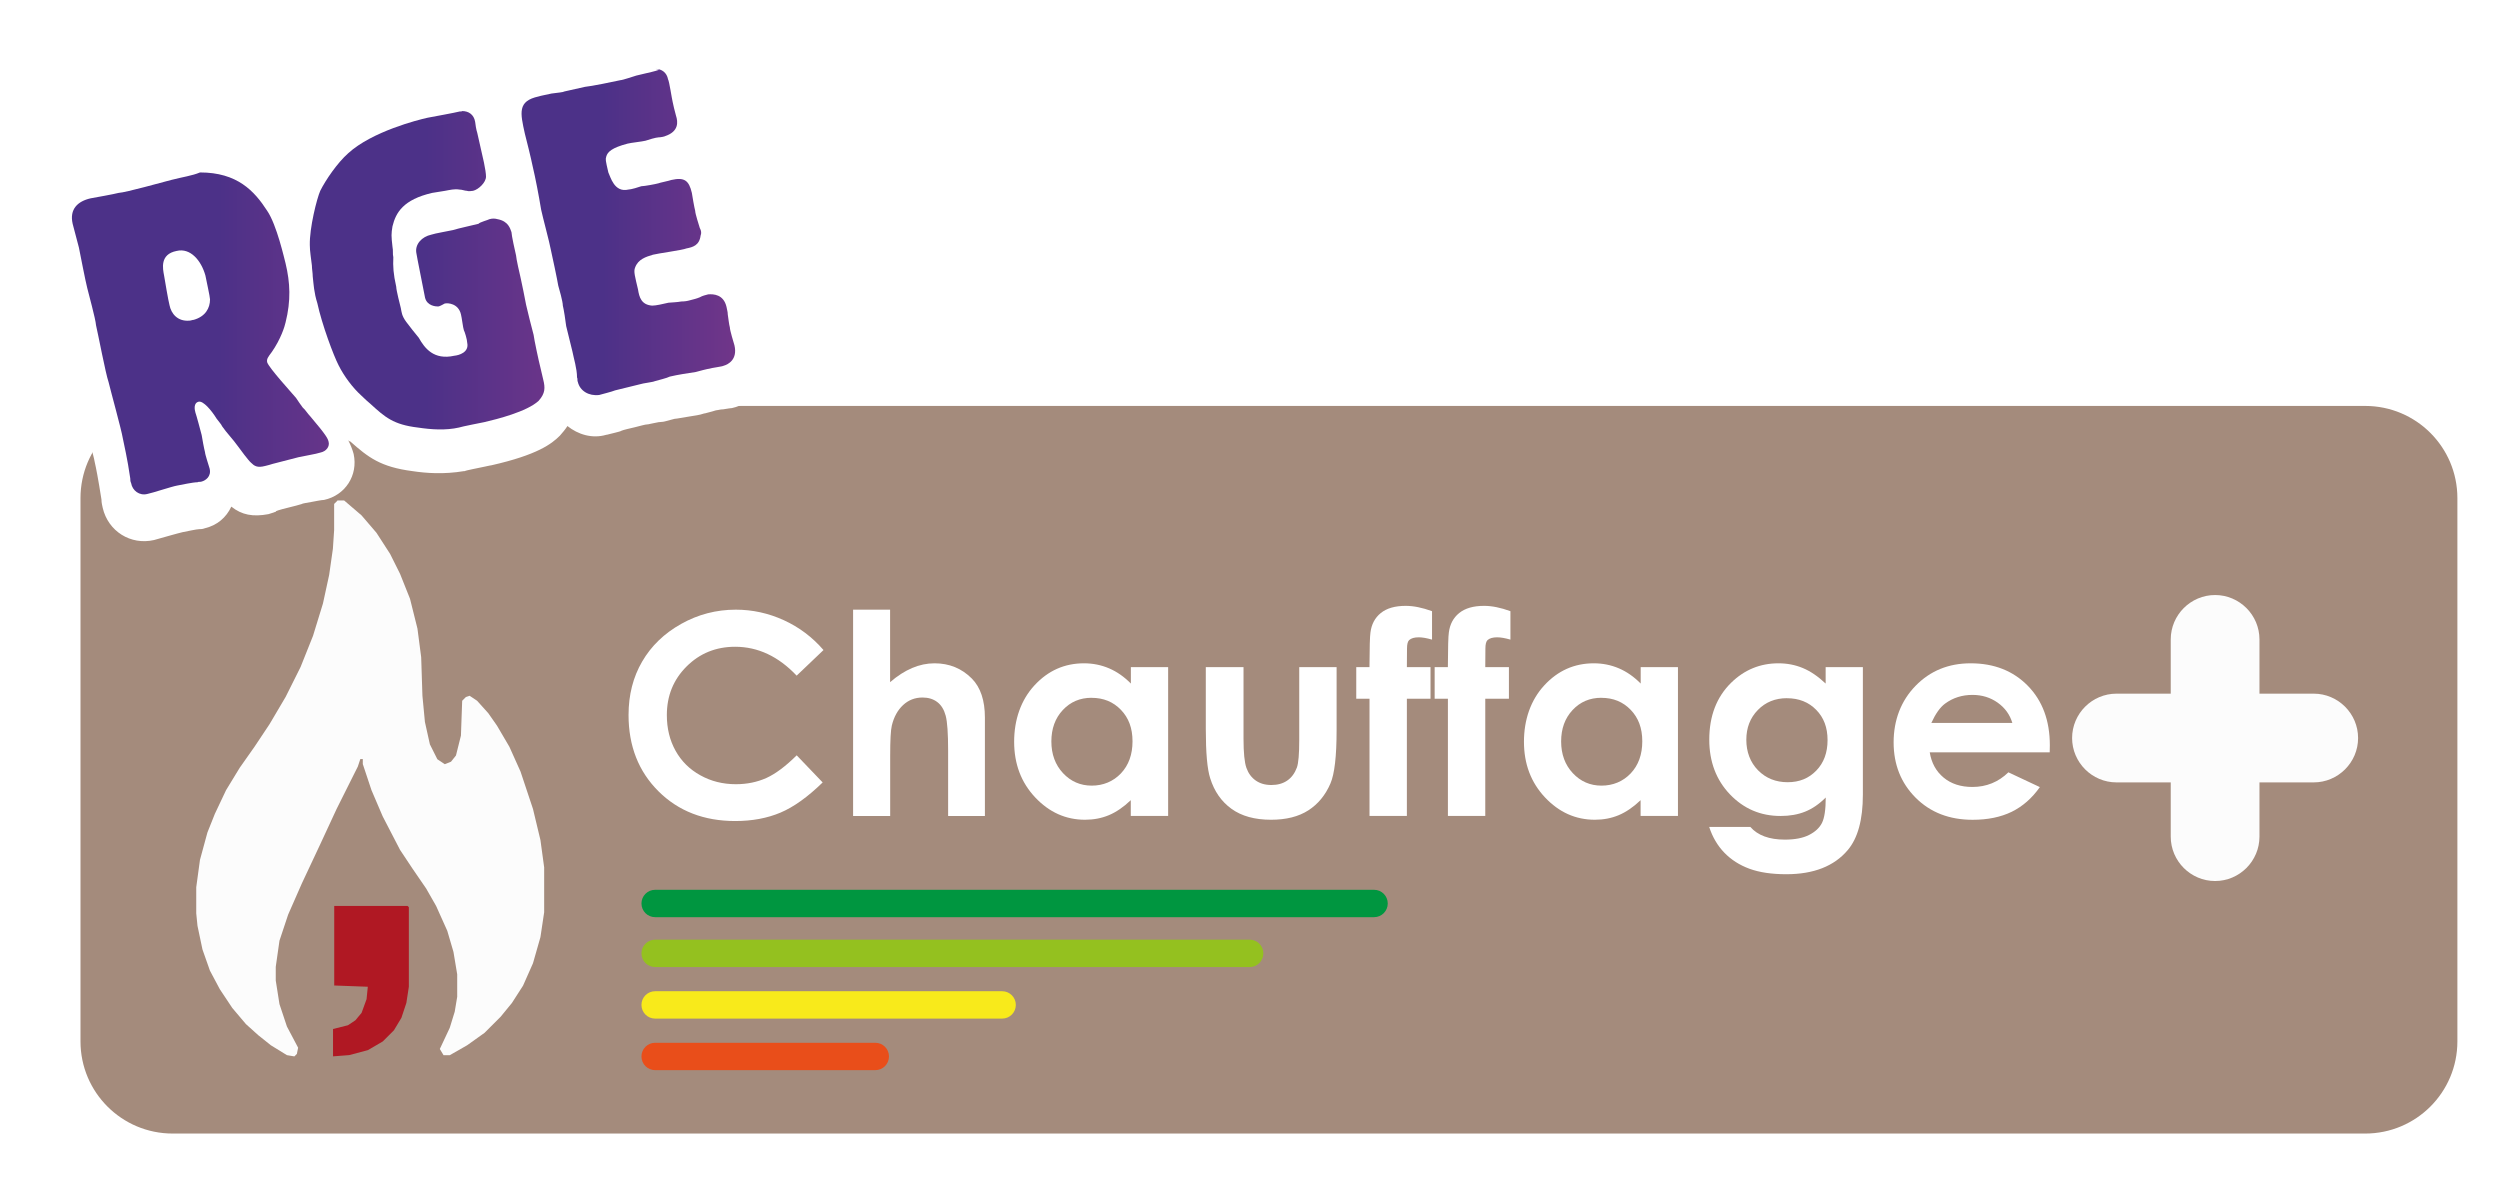 <svg role="img" aria-label="Logo Chauffage plus RGE" width="528" height="250" viewBox="0 0 528 250" fill="none" xmlns="http://www.w3.org/2000/svg" class="label-chauffage-plus-rge"><path d="M499.538 85.734H36.462C25.713 85.734 17 94.448 17 105.196V219.944C17 230.693 25.713 239.406 36.462 239.406H499.538C510.287 239.406 519 230.693 519 219.944V105.196C519 94.448 510.287 85.734 499.538 85.734Z" fill="#A48B7C"></path><path d="M488.659 146.5H477.199V135.041C477.199 129.887 472.983 125.67 467.829 125.67C462.676 125.67 458.459 129.887 458.459 135.041V146.5H446.999C441.846 146.5 437.629 150.717 437.629 155.871C437.629 161.024 441.846 165.241 446.999 165.241H458.459V176.701C458.459 181.854 462.676 186.071 467.829 186.071C472.983 186.071 477.199 181.854 477.199 176.701V165.241H488.659C493.813 165.241 498.029 161.024 498.029 155.871C498.029 150.717 493.813 146.5 488.659 146.5Z" fill="#FCFCFC"></path><path d="M173.914 137.298L168.254 142.696C164.403 138.629 160.074 136.596 155.267 136.596C151.21 136.596 147.79 137.983 145.007 140.756C142.224 143.53 140.837 146.95 140.837 151.026C140.837 153.856 141.455 156.376 142.683 158.569C143.91 160.771 145.653 162.495 147.911 163.741C150.16 164.997 152.662 165.625 155.417 165.625C157.759 165.625 159.905 165.184 161.854 164.313C163.794 163.432 165.93 161.839 168.263 159.525L173.745 165.25C170.606 168.314 167.636 170.441 164.843 171.622C162.051 172.802 158.865 173.402 155.286 173.402C148.68 173.402 143.273 171.303 139.066 167.115C134.859 162.926 132.75 157.557 132.75 151.007C132.75 146.772 133.706 143.005 135.627 139.716C137.538 136.427 140.284 133.775 143.863 131.77C147.433 129.765 151.285 128.762 155.407 128.762C158.912 128.762 162.285 129.502 165.537 130.983C168.779 132.463 171.58 134.572 173.932 137.298H173.914Z" fill="white"></path><path d="M180.154 128.762H187.988V144.073C189.524 142.743 191.08 141.749 192.635 141.084C194.2 140.419 195.774 140.091 197.377 140.091C200.497 140.091 203.13 141.168 205.266 143.324C207.094 145.188 208.012 147.934 208.012 151.56V172.334H200.244V158.55C200.244 154.914 200.075 152.441 199.729 151.157C199.382 149.864 198.792 148.908 197.948 148.271C197.114 147.634 196.074 147.315 194.847 147.315C193.244 147.315 191.876 147.849 190.733 148.908C189.59 149.967 188.794 151.41 188.353 153.237C188.119 154.184 188.006 156.339 188.006 159.712V172.334H180.173V128.772L180.154 128.762Z" fill="white"></path><path d="M238.821 140.897H246.711V172.325H238.821V168.998C237.284 170.46 235.738 171.519 234.192 172.165C232.646 172.812 230.969 173.13 229.16 173.13C225.103 173.13 221.589 171.556 218.628 168.408C215.667 165.259 214.187 161.343 214.187 156.667C214.187 151.991 215.621 147.84 218.488 144.739C221.355 141.637 224.831 140.091 228.936 140.091C230.819 140.091 232.59 140.447 234.249 141.159C235.907 141.871 237.434 142.94 238.84 144.364V140.897H238.821ZM230.538 147.372C228.102 147.372 226.078 148.234 224.466 149.958C222.854 151.682 222.049 153.893 222.049 156.592C222.049 159.291 222.873 161.539 224.513 163.292C226.153 165.044 228.177 165.925 230.575 165.925C232.974 165.925 235.101 165.063 236.741 163.339C238.371 161.614 239.187 159.356 239.187 156.564C239.187 153.772 238.371 151.616 236.741 149.92C235.111 148.224 233.049 147.381 230.547 147.381L230.538 147.372Z" fill="white"></path><path d="M254.657 140.897H262.631V156.03C262.631 158.972 262.837 161.024 263.24 162.168C263.643 163.311 264.299 164.201 265.198 164.838C266.098 165.475 267.204 165.794 268.515 165.794C269.827 165.794 270.942 165.485 271.861 164.857C272.779 164.229 273.453 163.311 273.903 162.102C274.231 161.193 274.4 159.263 274.4 156.292V140.897H282.29V154.212C282.29 159.703 281.859 163.461 280.987 165.475C279.928 167.94 278.363 169.832 276.311 171.154C274.25 172.475 271.636 173.131 268.45 173.131C265.002 173.131 262.219 172.362 260.082 170.816C257.946 169.27 256.456 167.124 255.594 164.37C254.975 162.467 254.666 159 254.666 153.969V140.878L254.657 140.897Z" fill="white"></path><path d="M286.431 140.897H289.233C289.252 136.774 289.317 134.338 289.439 133.588C289.655 131.855 290.376 130.487 291.622 129.475C292.869 128.463 294.621 127.957 296.898 127.957C298.538 127.957 300.383 128.331 302.445 129.081V135.087C301.311 134.759 300.374 134.6 299.643 134.6C298.716 134.6 298.041 134.797 297.619 135.181C297.31 135.471 297.16 136.071 297.16 136.971L297.132 140.897H302.126V147.568H297.132V172.325H289.242V147.568H286.441V140.897H286.431Z" fill="white"></path><path d="M302.988 140.897H305.79C305.809 136.774 305.874 134.338 305.996 133.588C306.212 131.855 306.933 130.487 308.18 129.475C309.426 128.463 311.178 127.957 313.455 127.957C315.095 127.957 316.941 128.331 319.002 129.081V135.087C317.868 134.759 316.931 134.6 316.2 134.6C315.273 134.6 314.598 134.797 314.176 135.181C313.867 135.471 313.717 136.071 313.717 136.971L313.689 140.897H318.684V147.568H313.689V172.325H305.799V147.568H302.998V140.897H302.988Z" fill="white"></path><path d="M346.494 140.897H354.384V172.325H346.494V168.998C344.958 170.46 343.411 171.519 341.865 172.165C340.319 172.812 338.642 173.13 336.834 173.13C332.776 173.13 329.262 171.556 326.301 168.408C323.34 165.259 321.86 161.343 321.86 156.667C321.86 151.991 323.294 147.84 326.161 144.739C329.028 141.637 332.505 140.091 336.609 140.091C338.492 140.091 340.263 140.447 341.922 141.159C343.58 141.871 345.107 142.94 346.513 144.364V140.897H346.494ZM338.202 147.372C335.765 147.372 333.741 148.234 332.13 149.958C330.518 151.682 329.712 153.893 329.712 156.592C329.712 159.291 330.537 161.539 332.177 163.292C333.816 165.044 335.84 165.925 338.239 165.925C340.638 165.925 342.765 165.063 344.405 163.339C346.035 161.614 346.85 159.356 346.85 156.564C346.85 153.772 346.035 151.616 344.405 149.92C342.774 148.224 340.713 147.381 338.211 147.381L338.202 147.372Z" fill="white"></path><path d="M385.577 140.897H393.439V167.818C393.439 173.13 392.371 177.038 390.234 179.549C387.367 182.941 383.038 184.637 377.266 184.637C374.183 184.637 371.597 184.253 369.498 183.485C367.399 182.716 365.628 181.582 364.185 180.093C362.742 178.603 361.674 176.785 360.981 174.648H369.676C370.445 175.539 371.438 176.204 372.656 176.654C373.874 177.103 375.308 177.328 376.957 177.328C379.075 177.328 380.78 177 382.073 176.344C383.366 175.689 384.275 174.845 384.8 173.805C385.324 172.765 385.596 170.975 385.596 168.436C384.209 169.823 382.757 170.816 381.23 171.425C379.712 172.034 377.988 172.334 376.057 172.334C371.841 172.334 368.28 170.816 365.366 167.771C362.461 164.725 360.999 160.874 360.999 156.217C360.999 151.232 362.536 147.222 365.619 144.195C368.411 141.459 371.747 140.091 375.617 140.091C377.425 140.091 379.14 140.419 380.742 141.084C382.354 141.75 383.966 142.846 385.577 144.364V140.897ZM377.407 147.456C374.924 147.456 372.871 148.29 371.25 149.958C369.629 151.626 368.824 153.715 368.824 156.245C368.824 158.775 369.648 161.015 371.307 162.692C372.965 164.369 375.045 165.203 377.547 165.203C380.049 165.203 382.007 164.388 383.6 162.748C385.193 161.108 385.98 158.963 385.98 156.302C385.98 153.64 385.184 151.551 383.582 149.92C381.979 148.281 379.918 147.465 377.397 147.465L377.407 147.456Z" fill="white"></path><path d="M432.897 158.897H407.56C407.925 161.127 408.9 162.908 410.493 164.229C412.086 165.55 414.11 166.206 416.574 166.206C419.516 166.206 422.056 165.175 424.173 163.114L430.817 166.234C429.158 168.586 427.181 170.319 424.867 171.453C422.552 172.578 419.807 173.14 416.63 173.14C411.702 173.14 407.682 171.584 404.58 168.473C401.479 165.363 399.933 161.465 399.933 156.789C399.933 152.113 401.479 148.009 404.571 144.842C407.663 141.675 411.533 140.091 416.199 140.091C421.147 140.091 425.176 141.675 428.278 144.842C431.379 148.009 432.925 152.197 432.925 157.398L432.897 158.897ZM425.007 152.685C424.483 150.932 423.461 149.508 421.925 148.412C420.388 147.316 418.607 146.763 416.583 146.763C414.381 146.763 412.451 147.381 410.793 148.609C409.753 149.377 408.787 150.736 407.897 152.685H424.998H425.007Z" fill="white"></path><path d="M71.375 105.702H72.687L76.36 108.851L79.509 112.524L82.395 116.993L84.494 121.201L86.593 126.457L88.167 132.763L88.954 138.807L89.216 146.95L89.741 152.469L90.79 157.201L92.365 160.349L93.939 161.399L95.251 160.874L96.3 159.562L97.35 155.355L97.612 147.999L98.399 147.212L99.186 146.95L100.76 147.999L103.122 150.623L104.958 153.247L107.582 157.716L109.943 162.973L112.567 170.853L114.141 177.422L114.928 183.203V192.658L114.141 197.915L112.567 203.434L110.468 208.166L108.107 211.839L105.745 214.725L102.335 218.135L98.661 220.759L94.988 222.858H93.677L92.889 221.546L94.988 217.077L96.038 213.666L96.562 210.517V205.786L95.775 201.054L94.464 196.584L92.102 191.327L90.003 187.654L87.117 183.447L84.494 179.502L80.821 172.409L78.459 166.89L76.623 161.371V160.321H76.098L75.573 161.895L71.104 170.825L67.693 178.181L63.748 186.586L60.862 193.154L59.025 198.674L58.238 204.193V207.079L59.025 212.073L60.6 216.805L62.961 221.274L62.699 222.586L62.174 223.111L60.6 222.849L57.189 220.75L54.565 218.651L51.941 216.29L49.056 212.879L46.432 208.934L44.333 204.989L42.759 200.519L41.709 195.525L41.447 192.901V187.382L42.234 181.601L43.808 175.82L45.382 171.875L47.744 166.88L50.63 162.148L53.778 157.679L56.926 152.947L60.337 147.165L63.486 140.859L66.109 134.291L68.208 127.46L69.52 121.416L70.307 115.897L70.57 111.952V106.433L71.357 105.646L71.375 105.702Z" fill="#FCFCFC"></path><path d="M70.588 191.337H86.087L86.349 191.599V208.409L85.824 211.82L84.775 214.968L83.201 217.592L80.839 219.953L77.691 221.79L73.746 222.839L70.335 223.102V217.32L73.484 216.533L75.058 215.484L76.37 213.909L77.419 211.023L77.681 208.4L70.588 208.137V191.327V191.337Z" fill="#B01823"></path><path d="M290.207 187.926H138.363C136.769 187.926 135.477 189.218 135.477 190.812V190.821C135.477 192.415 136.769 193.707 138.363 193.707H290.207C291.801 193.707 293.093 192.415 293.093 190.821V190.812C293.093 189.218 291.801 187.926 290.207 187.926Z" fill="#009640"></path><path d="M263.933 198.458H138.363C136.769 198.458 135.477 199.75 135.477 201.344V201.354C135.477 202.948 136.769 204.24 138.363 204.24H263.933C265.527 204.24 266.819 202.948 266.819 201.354V201.344C266.819 199.75 265.527 198.458 263.933 198.458Z" fill="#94C11F"></path><path d="M211.657 209.346H138.363C136.769 209.346 135.477 210.638 135.477 212.232V212.242C135.477 213.835 136.769 215.128 138.363 215.128H211.657C213.251 215.128 214.543 213.835 214.543 212.242V212.232C214.543 210.638 213.251 209.346 211.657 209.346Z" fill="#F8EA1B"></path><path d="M184.867 220.234H138.363C136.769 220.234 135.477 221.526 135.477 223.12V223.13C135.477 224.724 136.769 226.016 138.363 226.016H184.867C186.461 226.016 187.753 224.724 187.753 223.13V223.12C187.753 221.526 186.461 220.234 184.867 220.234Z" fill="#E94E1A"></path><g filter="url(#filter0_d_2230_2)"><path d="M160.582 67.46C160.406 67.019 160.317 66.314 160.141 65.609C159.965 64.638 159.877 63.845 159.7 63.316C158.73 58.818 155.115 56.526 151.499 56.261C152.822 55.115 153.792 53.527 154.409 51.058C154.85 49.471 154.585 47.884 154.233 46.737C154.056 46.296 153.968 45.415 153.615 44.444C153.439 43.827 153.351 43.298 153.175 43.122C153.175 42.857 152.998 42.152 152.91 41.535C152.734 40.565 152.645 39.771 152.469 39.506C151.764 36.067 149.735 33.422 147.09 32.54C149.383 30.335 150.265 27.161 149.735 23.545C149.559 23.28 149.471 22.399 149.295 21.693C149.118 21.252 149.03 20.723 149.03 20.723C148.854 20.282 148.765 19.4 148.589 18.519C148.324 16.931 148.324 16.314 148.148 15.785C147.002 10.847 142.504 7.937 137.742 9.171C137.478 9.171 136.772 9.436 136.155 9.612C135.714 9.788 135.185 9.877 135.009 9.877L133.157 10.318C132.892 10.494 131.834 10.582 130.952 10.935C130.335 11.111 129.982 11.199 129.806 11.199C129.189 11.376 127.601 11.64 126.19 11.905C124.603 12.169 123.016 12.522 122.399 12.61L117.901 13.58C117.46 13.757 116.578 13.757 115.697 13.845L114.815 13.668C114.198 13.845 113.668 13.933 113.227 13.933C112.787 14.109 112.257 14.109 112.257 14.109C107.496 15.256 105.291 17.725 104.321 20.459C102.293 17.725 98.854 16.579 95.326 17.284C94.709 17.46 93.474 17.725 91.975 17.989C90.476 18.254 89.065 18.607 88.536 18.695C85.538 19.4 75.132 22.134 69.048 27.513C66.314 30.159 63.139 34.127 61.817 37.478C61.552 38.184 61.111 39.33 60.67 40.917C57.937 36.684 50.97 27.602 34.392 31.217C33.422 31.482 31.041 32.187 28.307 32.628C26.279 33.245 23.809 33.774 23.28 33.951C22.84 34.127 21.517 34.392 20.282 34.568C19.136 34.833 17.989 35.009 17.549 35.185C11.199 36.596 7.848 41.711 9.347 47.884C9.524 48.325 9.788 49.471 10.053 50.617C10.317 51.587 10.67 52.469 10.67 52.91C10.847 53.527 11.287 55.556 11.64 57.231C12.081 59.083 12.346 60.847 12.61 61.552C12.787 62.169 13.227 64.198 13.58 65.873C14.021 67.46 14.286 68.871 14.55 69.489C14.727 70.459 15.256 73.104 15.873 75.75C16.49 78.483 16.843 80.776 17.019 81.834C17.284 82.804 17.989 85.45 18.607 88.183C19.224 90.388 19.929 92.945 20.018 93.651C20.282 94.797 20.723 97.002 21.428 101.499C21.428 102.205 21.605 102.822 21.693 103.263C22.84 108.201 27.601 111.199 32.54 110.053C33.157 109.877 34.127 109.612 35.979 109.083C36.949 108.818 38.183 108.466 38.624 108.378C39.594 108.201 41.534 107.76 42.063 107.76C42.328 107.76 42.769 107.76 43.21 107.584C45.855 106.967 47.795 105.291 48.854 102.998C51.058 104.762 53.439 105.203 56.702 104.586C57.143 104.409 57.672 104.321 58.025 104.145C58.201 104.145 58.201 104.145 58.289 103.968L58.73 103.792C59.436 103.527 62.61 102.822 63.668 102.469C63.933 102.293 64.815 102.205 65.697 102.028C66.667 101.852 67.901 101.587 68.43 101.587C72.928 100.617 75.661 96.385 74.691 91.887C74.427 90.917 74.074 90.035 73.545 88.977C73.721 89.153 73.809 89.242 73.986 89.242C77.778 92.593 80.335 94.621 87.125 95.503C90.035 95.944 93.739 96.208 97.972 95.503H98.148C98.413 95.326 100.882 94.885 102.469 94.533C103.175 94.356 103.792 94.268 103.792 94.268C113.492 92.064 116.49 89.771 118.254 88.007C118.871 87.302 119.4 86.684 119.841 85.979C122.046 87.743 125.044 88.713 128.042 87.831C128.307 87.831 129.012 87.566 129.894 87.39C130.511 87.213 131.041 87.125 131.305 86.949C131.746 86.773 132.892 86.508 134.039 86.243C135.185 85.979 136.243 85.626 136.772 85.626C137.037 85.626 137.478 85.45 138.095 85.362C138.801 85.185 139.506 85.097 139.859 85.097C140.212 85.097 141.005 84.833 141.711 84.656C142.328 84.48 142.681 84.392 143.033 84.392C144.003 84.215 144.621 84.127 145.679 83.951C146.649 83.774 147.707 83.686 148.677 83.333C148.942 83.333 149.647 83.069 150.441 82.892C150.882 82.716 151.411 82.628 151.411 82.628C151.675 82.628 152.116 82.452 152.734 82.452C153.704 82.275 154.497 82.187 154.586 82.187C159.083 81.217 162.787 76.808 161.376 70.723C161.199 70.459 161.111 69.4 160.758 68.519C160.847 68.254 160.67 67.813 160.582 67.46Z" fill="white"></path></g><path d="M35.803 64.462C35.538 63.492 34.832 59.259 34.656 58.201C34.392 56.79 33.686 53.704 37.302 52.998C40.212 52.293 42.504 55.027 43.386 58.201C43.563 59.171 44.356 62.699 44.356 63.228C44.356 65.079 43.386 66.843 40.917 67.549C40.653 67.549 40.3 67.725 39.947 67.725C37.478 67.901 36.155 66.226 35.803 64.462ZM36.155 38.007C34.392 38.448 26.631 40.653 25.044 40.741C24.074 41.005 20.106 41.711 19.136 41.887C16.402 42.505 14.638 44.18 15.344 47.267C15.52 47.972 16.49 51.587 16.667 52.293C16.931 53.616 18.078 59.524 18.43 60.847C18.695 61.993 20.194 67.372 20.282 68.695C20.723 70.547 22.31 78.924 22.928 80.688C23.369 82.54 25.661 90.829 25.926 92.505C26.191 93.915 26.896 96.737 27.513 101.058C27.513 101.323 27.513 101.676 27.69 102.028C27.954 103.616 29.453 104.762 31.129 104.321C32.099 104.145 36.332 102.734 37.39 102.557C38.36 102.381 40.741 101.852 41.711 101.852C41.975 101.676 42.328 101.852 42.681 101.676C43.298 101.499 44.709 100.706 44.268 98.942C44.092 98.325 43.298 95.944 43.298 95.503C43.122 94.885 42.681 92.505 42.593 91.887C42.416 91.182 41.446 87.566 41.27 87.125C41.093 86.508 40.829 85.097 41.975 84.833C42.945 84.656 44.621 86.596 45.767 88.448C46.208 89.065 46.737 89.594 46.914 90.035C47.884 91.446 49.206 92.769 50.264 94.268C50.706 94.885 52.469 97.266 52.998 97.707C53.704 98.413 54.321 98.854 55.996 98.413C56.614 98.237 57.143 98.148 57.584 97.972C58.554 97.707 62.081 96.826 63.051 96.561C63.757 96.385 66.931 95.856 67.637 95.591C68.959 95.326 69.665 94.268 69.4 93.298C69.224 92.593 68.959 91.975 65.52 87.919C64.903 87.302 64.55 86.596 63.933 86.067C63.492 85.45 62.963 84.744 62.522 84.039C61.552 82.893 56.878 77.778 56.437 76.543C56.261 75.838 56.614 75.397 57.407 74.339C59.259 71.693 60.141 68.96 60.317 68.078C61.464 63.492 61.288 59.7 60.317 55.644C60.053 54.674 58.466 47.531 56.437 44.533C53.704 40.3 50.088 36.42 42.24 36.42C40.564 37.125 38.536 37.39 36.155 38.007Z" fill="url(#gradient-labelchauffageplus-rge)"></path><path d="M97.09 23.545C96.12 23.809 91.182 24.691 90.3 24.868C88.272 25.309 78.571 27.778 73.545 32.363C71.252 34.392 68.783 38.007 67.637 40.3C66.931 41.887 65.344 48.148 65.432 51.764C65.432 53.086 65.697 54.497 65.873 56.085C65.873 56.79 66.049 57.672 66.049 58.377C66.226 59.965 66.314 61.817 67.019 64.021C67.989 68.519 70.459 75.132 71.517 77.16C72.663 79.453 74.515 81.922 76.279 83.51C76.984 84.215 77.69 84.832 78.307 85.362C81.305 88.095 83.069 89.683 88.272 90.3C91.182 90.741 94.18 90.917 96.913 90.3C97.355 90.124 102.293 89.153 102.293 89.153C104.938 88.536 111.287 86.949 113.757 84.656C115.168 83.069 115.168 81.922 114.727 80.159L114.109 77.513C113.845 76.543 112.787 71.605 112.698 70.723C112.434 69.753 111.287 65.256 111.111 64.374C110.935 63.404 110.141 59.436 109.965 58.73C109.788 58.025 108.995 54.497 108.995 53.968C108.818 53.263 108.025 49.647 108.025 49.03C107.76 48.325 107.407 46.737 105.115 46.296C104.497 46.12 103.968 46.12 103.351 46.296C103.086 46.473 101.323 46.914 101.058 47.266C100.088 47.531 96.737 48.236 95.679 48.589C94.974 48.765 91.799 49.294 91.093 49.559C89.065 50 87.654 51.587 87.919 53.351C87.919 53.615 89.683 62.346 89.771 62.875C90.212 64.638 92.064 64.727 92.504 64.727C92.945 64.727 93.827 64.109 93.915 64.109C94.621 63.933 96.825 64.109 97.355 66.402C97.531 67.019 97.795 69.312 97.972 69.753C98.148 70.018 98.677 71.781 98.677 72.399C99.118 74.427 96.913 75.044 95.944 75.132C91.623 76.102 89.683 73.545 88.448 71.34C87.478 70.194 86.684 69.136 85.802 67.989C84.832 66.667 84.832 65.961 84.656 65.079C84.48 64.374 83.686 61.288 83.686 60.582C83.069 57.848 82.981 56.261 83.069 54.321C82.892 53.615 83.069 52.91 82.892 52.116C82.628 49.824 82.628 49.383 82.892 47.795C83.598 44.885 85.185 42.152 91.27 40.741C92.24 40.564 93.034 40.476 94.004 40.3C94.974 40.123 96.032 39.859 97.002 40.035C97.619 40.035 98.148 40.3 98.589 40.3C99.03 40.476 99.559 40.3 99.912 40.3C101.058 40.035 102.645 38.536 102.645 37.302C102.645 36.684 102.469 35.538 102.205 34.303L100.794 28.042C100.617 27.601 100.353 26.014 100.353 25.75C100.088 24.162 98.942 23.457 97.619 23.457C97.619 23.545 97.178 23.545 97.09 23.545Z" fill="url(#gradient-labelchauffageplus-rge2)"></path><path d="M138.977 14.815C138.536 14.991 136.684 15.432 136.243 15.52L134.391 15.961C133.774 16.138 131.481 16.931 131.041 16.931C129.894 17.196 124.691 18.254 123.545 18.342L119.224 19.312C118.959 19.489 117.813 19.577 116.49 19.753C115.344 20.018 114.286 20.194 113.757 20.37C109.259 21.34 109.876 23.81 110.847 28.219C111.111 29.189 112.257 33.862 112.434 34.833C113.139 37.831 113.757 41.093 114.286 44.268C114.55 45.591 116.138 51.499 116.314 52.645C116.578 53.792 117.725 59.171 117.901 60.318C118.078 60.935 118.871 63.669 118.871 64.55C119.048 65.168 119.488 67.989 119.577 68.871C119.753 69.577 120.723 73.457 120.899 74.251C121.164 75.661 121.869 77.866 121.869 79.718C122.046 79.982 121.869 80.423 122.046 80.688C122.487 82.54 124.339 83.686 126.543 83.421C127.16 83.245 129.277 82.716 129.894 82.451C130.6 82.275 134.48 81.305 135.273 81.129C135.714 80.952 138.007 80.688 138.272 80.511C138.889 80.335 141.005 79.806 141.446 79.541C143.298 79.101 145.238 78.836 146.914 78.572C147.531 78.395 149.559 77.866 149.824 77.866C150.265 77.69 152.557 77.425 152.822 77.249C153.792 76.984 155.82 75.926 155.115 72.928C154.938 72.31 154.145 69.753 154.145 69.136C153.968 68.519 153.88 67.549 153.704 66.402C153.704 65.785 153.527 65.432 153.439 64.815C152.822 62.169 150.705 62.081 149.559 62.169C148.942 62.346 148.413 62.434 147.795 62.787C147.178 63.051 146.473 63.227 145.767 63.404C145.15 63.58 144.621 63.669 143.915 63.669C142.945 63.845 142.152 63.845 141.182 63.933C140.035 64.198 138.536 64.55 137.742 64.55C135.45 64.374 135.009 62.787 134.744 61.111C134.127 58.466 133.774 57.319 134.127 56.526C134.744 54.762 136.42 54.233 137.919 53.792C138.889 53.527 144.18 52.822 144.973 52.469C146.296 52.205 147.707 51.852 147.972 49.736C148.148 49.295 148.148 48.766 147.795 48.148C147.619 47.531 146.825 45.15 146.825 44.533C146.649 43.915 146.208 41.358 146.12 40.741C145.503 38.095 144.533 37.39 141.799 38.007C141.358 38.184 139.153 38.624 139.065 38.713C138.448 38.889 136.067 39.33 135.45 39.33C135.009 39.506 133.245 40.035 132.716 40.035C129.718 40.741 128.924 37.302 128.483 36.42C127.866 33.774 127.866 33.686 128.042 33.069C128.307 32.099 129.189 31.217 132.54 30.335C133.157 30.159 135.714 29.894 136.332 29.718C136.772 29.541 138.624 29.012 139.065 29.012C139.506 29.012 140.388 28.836 140.476 28.748C143.386 27.778 143.21 25.75 142.769 24.427C142.593 23.81 142.063 21.693 142.063 21.517C141.887 20.811 141.358 17.196 141.093 16.755C140.829 15.344 139.771 14.55 138.448 14.55C139.418 14.727 139.153 14.727 138.977 14.815Z" fill="url(#gradient-labelchauffageplus-rge3)"></path><defs><filter id="filter0_d_2230_2" x="4.993" y="8.888" width="160.687" height="109.409" filterUnits="userSpaceOnUse" color-interpolation-filters="sRGB"><feFlood flood-opacity="0" result="BackgroundImageFix"></feFlood><feColorMatrix in="SourceAlpha" type="matrix" values="0 0 0 0 0 0 0 0 0 0 0 0 0 0 0 0 0 0 127 0" result="hardAlpha"></feColorMatrix><feOffset dy="4"></feOffset><feGaussianBlur stdDeviation="2"></feGaussianBlur><feComposite in2="hardAlpha" operator="out"></feComposite><feColorMatrix type="matrix" values="0 0 0 0 0 0 0 0 0 0 0 0 0 0 0 0 0 0 0.25 0"></feColorMatrix><feBlend mode="normal" in2="BackgroundImageFix" result="BackgroundImageFix"></feBlend><feBlend mode="normal" in="SourceGraphic" in2="BackgroundImageFix" result="shape"></feBlend></filter><linearGradient id="gradient-labelchauffageplus-rge" x1="46.126" y1="70.418" x2="92.614" y2="70.418" gradientUnits="userSpaceOnUse"><stop stop-color="#4C3188"></stop><stop offset="1" stop-color="#80378A"></stop></linearGradient><linearGradient id="gradient-labelchauffageplus-rge2" x1="89.976" y1="57.078" x2="134.018" y2="57.078" gradientUnits="userSpaceOnUse"><stop stop-color="#4C3188"></stop><stop offset="1" stop-color="#80378A"></stop></linearGradient><linearGradient id="gradient-labelchauffageplus-rge3" x1="127.313" y1="49.005" x2="167.614" y2="49.005" gradientUnits="userSpaceOnUse"><stop stop-color="#4C3188"></stop><stop offset="1" stop-color="#80378A"></stop></linearGradient></defs></svg>